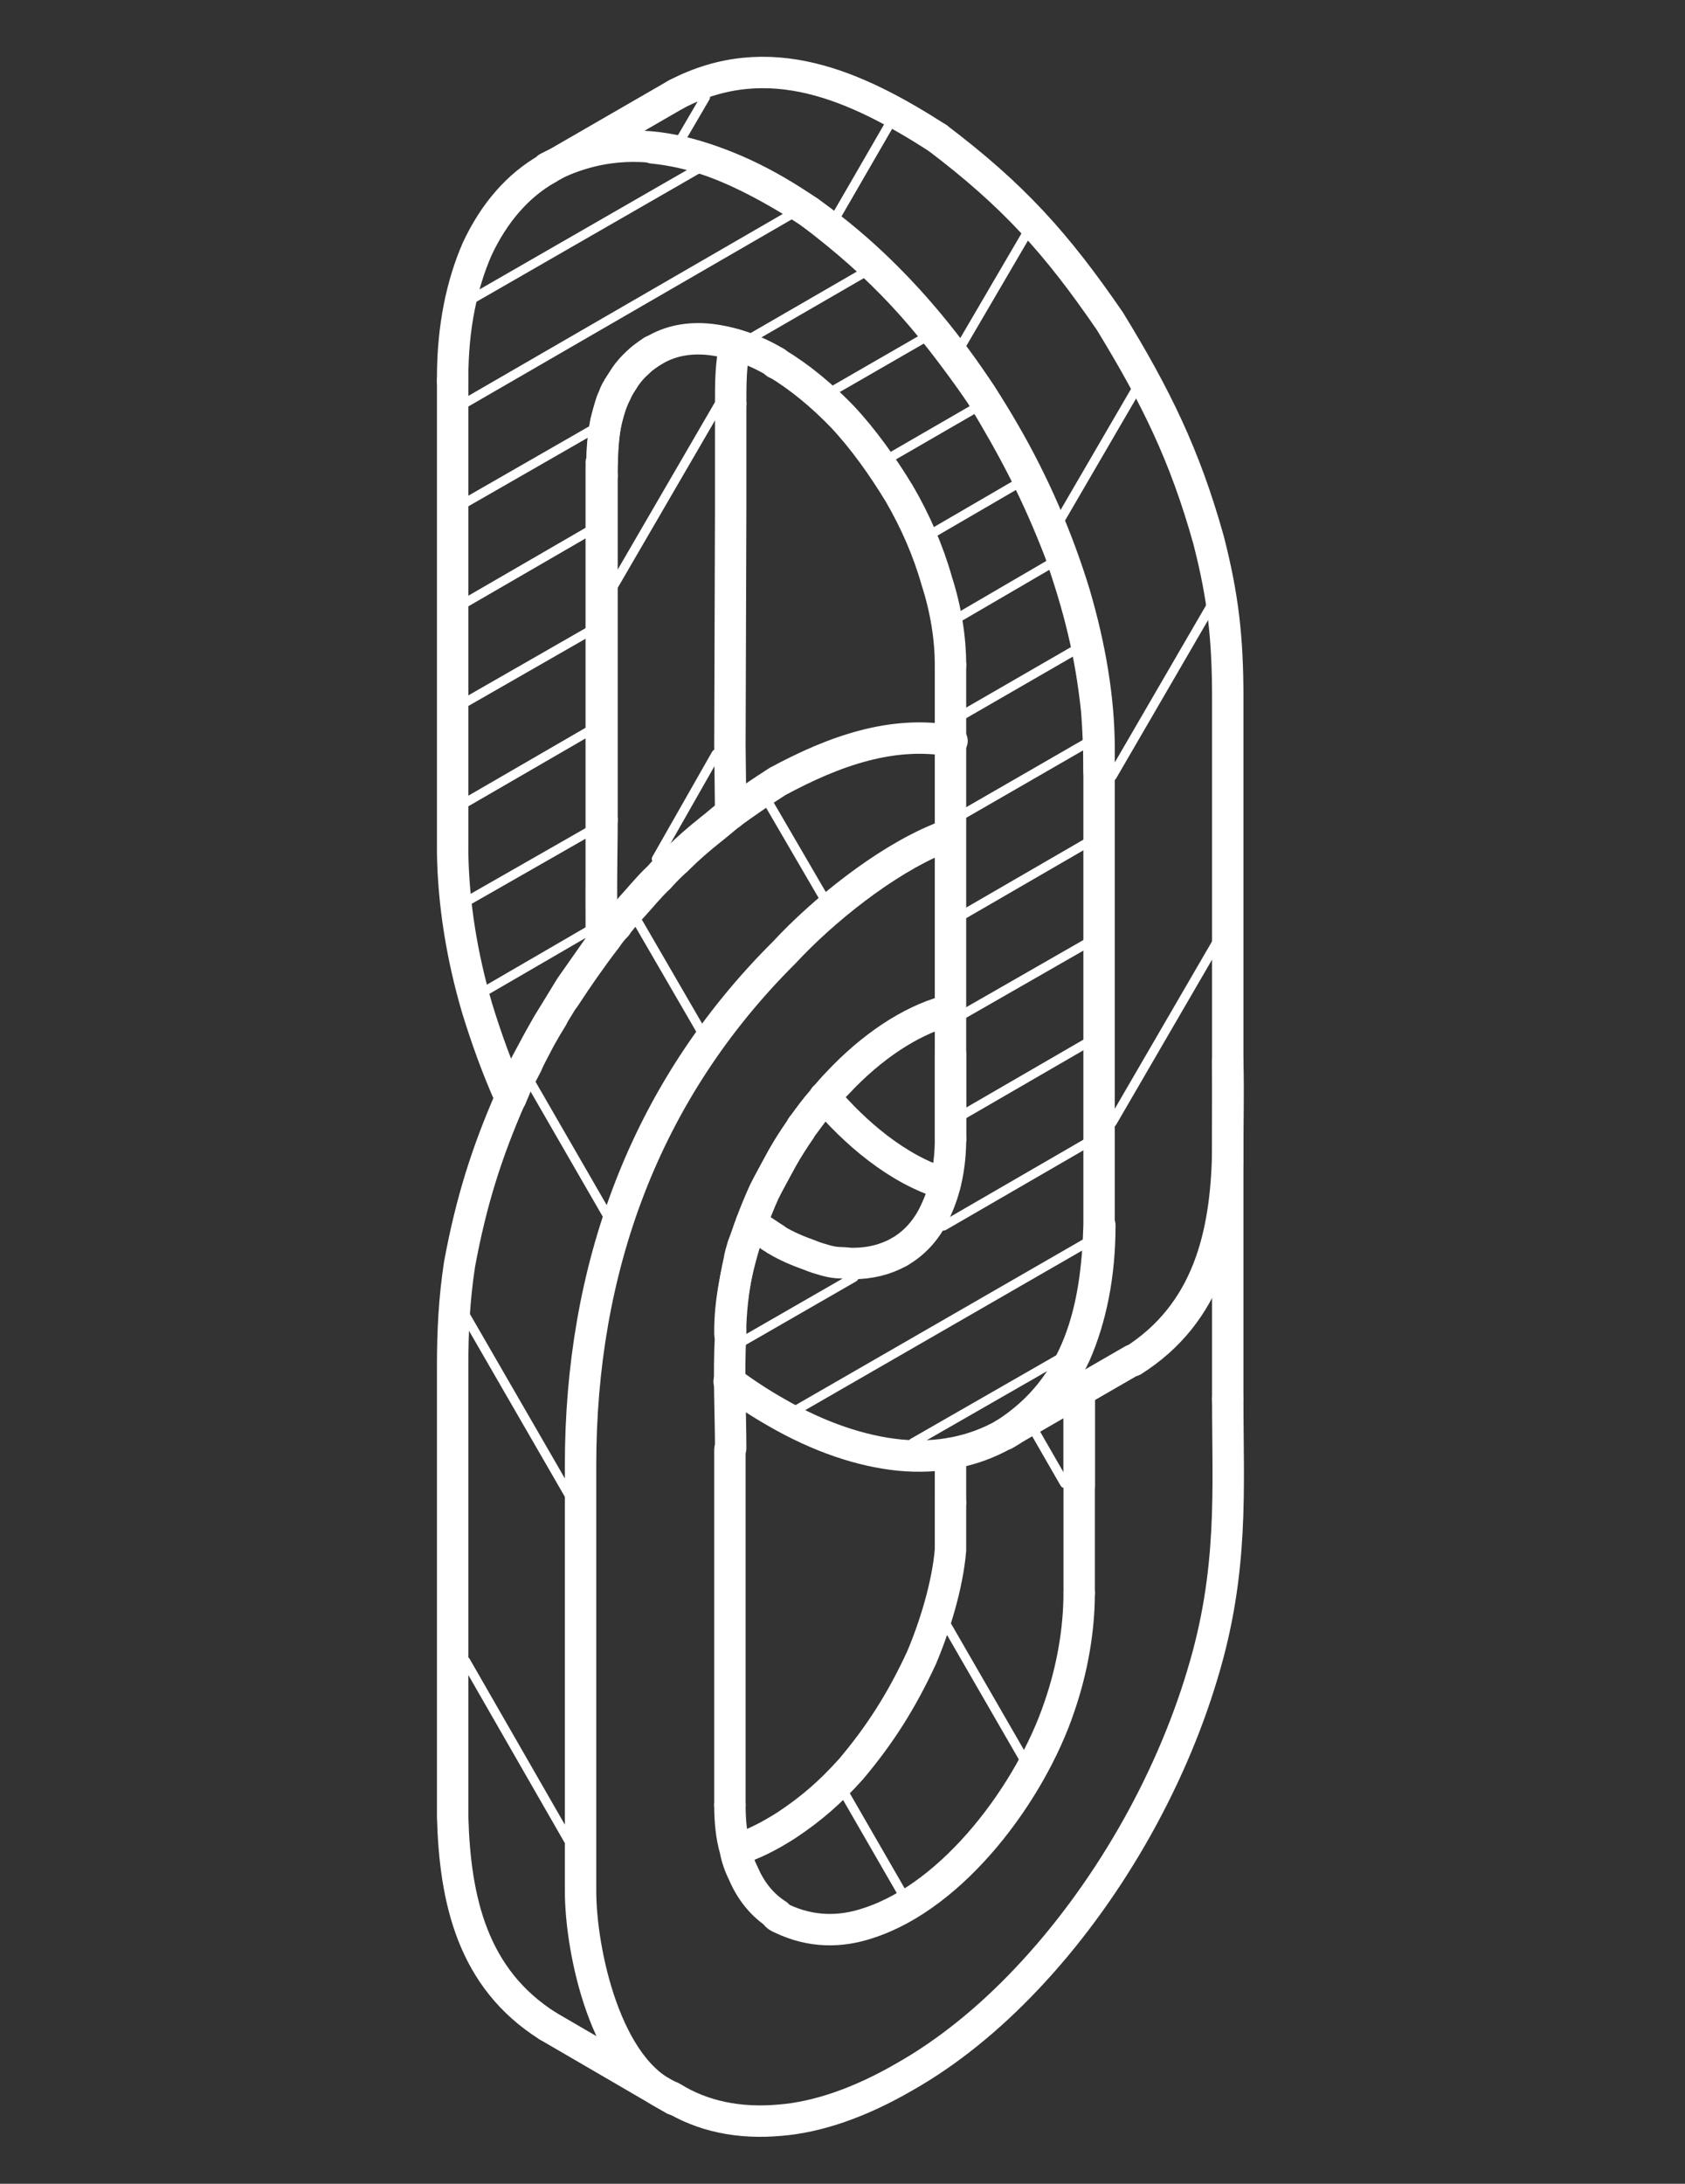 <?xml version="1.0" encoding="UTF-8"?>
<svg xmlns="http://www.w3.org/2000/svg" xmlns:i="http://ns.adobe.com/AdobeIllustrator/10.0/" id="Layer_1" version="1.1" viewBox="0 0 220 285">
  <rect x="0" y="0" width="220" height="285" fill="#333333" stroke="none"/>
  <!-- Generator: Adobe Illustrator 29.1.0, SVG Export Plug-In . SVG Version: 2.1.0 Build 142)  -->
  <defs>
    <style>
      .st0 {
        stroke-miterlimit: 10;
        stroke-width: 1.2px;
      }

      .st0, .st1, .st2 {
        fill: none;
        stroke: #fff;
        stroke-linecap: round;
      }

      .st1 {
        fill-rule: evenodd;
      }

      .st1, .st2 {
        stroke-linejoin: round;
        stroke-width: 4.1px;
      }
    </style>
  </defs>
  <path class="st1" d="M160.3,182.6c0,11.8.8,22.4-3.3,35.9-4.3,14.4-12.6,28.8-22.9,39.7-4.9,5.2-10.4,9.7-16.1,12.9-5.7,3.3-11.2,5.2-16.1,5.6-5.4.5-10.2-.5-14.2-3-8.6-3.4-11.9-19.1-11.9-26.9v-55.6c0-25.4,8.2-48.6,26.6-66.9,5.1-5.5,13.1-11.9,20.1-14.8.5-.2,1-.5,1.5-.6"></path>
  <polyline class="st1" points="88.3 274.1 88 274 71.5 264.4"></polyline>
  <path class="st1" d="M71.5,264.4c-9.8-6.2-12.1-16.4-12.4-27.3v-58.8c0-4.5.2-8.7.9-13.3,1.5-8.1,3.5-14.5,6.7-21.8"></path>
  <polyline class="st1" points="66.7 143.3 67.5 141.4 68.8 138.9 69 138.4"></polyline>
  <path class="st1" d="M69,138.4c.5-1,1-1.9,1.5-2.9.5-.9,1.1-1.9,1.6-2.7"></path>
  <path class="st1" d="M73.7,130.2c1.7-2.6,3.5-5.2,5.5-7.8.4-.6.8-1.1,1.3-1.6.2-.4.5-.7.8-1.1.4-.5.8-.9,1.2-1.3,1.2-1.3,2.3-2.7,3.6-3.9.7-.8,1.5-1.6,2.3-2.3,0-.1,0-.2.2-.2,1.3-1.3,2.7-2.5,4.2-3.7.9-.7,1.8-1.5,2.7-2.2,1.8-1.3,3.8-2.7,6-4.1,7.4-4,15-6.7,22.8-5.3"></path>
  <path class="st1" d="M124.1,196.1c0,1.6,0,4.6,0,6.2-.4,4.7-2.1,10.1-3.8,14.1-2.6,5.6-5.4,10-9.2,14.5-2.7,3-5.1,5.1-8.4,7.3-2.2,1.4-4.3,2.5-6.6,3.2"></path>
  <path class="st1" d="M160.3,138.6c.1,3.7,0,7.7,0,11.6v1.4"></path>
  <path class="st1" d="M124.1,131.8c-.2,0-.4,0-.7.2-4.6,1.3-9.6,4.6-14,9.3-.6.6-1.1,1.2-1.7,1.9-.1,0-.2.3-.3.4-.9,1-1.7,2.1-2.5,3.2-.2.2-.3.4-.4.6-.9,1.3-1.7,2.5-2.4,3.8-.8,1.5-1.6,2.9-2.3,4.3-.6,1.3-1.2,2.7-1.7,4.1-.4,1-.7,2-1.1,3-.2.7-.4,1.3-.5,2-.6,2.7-1,5.5-1.1,8.3,0,.2,0,.5,0,.7v.4c-.3,5.4,0,10.6,0,15"></path>
  <path class="st1" d="M122.4,18c9.9,7.5,15.5,13.7,22.5,23.9,6,9.8,9.8,17.5,12.9,28.6,1.9,7.4,2.5,12.8,2.5,20.6v59.2c-.2,10.9-2.6,21.1-12.4,27.3"></path>
  <path class="st1" d="M131.1,187.2c9.8-6.2,12.1-16.4,12.4-27.3v-59.1c0-2.7-.1-5.3-.3-8-.8-7.6-2.3-13.5-4.8-20.7-3-7.8-6-13.5-10.3-20.6-7.1-10.2-12.6-16.4-22.5-23.9-10.6-6.7-22-12-34.1-5.7"></path>
  <path class="st1" d="M85.2,45.8c-.3.2-.7.5-1.1.8-.3.2-.6.5-.9.8-.7.6-1.4,1.4-1.9,2.3-.4.6-.8,1.1-1,1.7"></path>
  <path class="st1" d="M80.3,51.4c-.1.2-.2.4-.2.5-.2.3-.3.7-.4,1-.2.7-.4,1.4-.6,2.2-.4,2.2-.5,4.6-.5,7"></path>
  <path class="st1" d="M78.6,107c0,4.9-.2,10,0,15h0v1.1c.2-.2.4-.5.6-.8.4-.6.8-1.1,1.3-1.6.7-.8,1.3-1.6,1.9-2.3,1.2-1.3,2.3-2.7,3.6-3.9.7-.8,1.5-1.6,2.3-2.3,0-.1,0-.2.2-.2,1.3-1.3,2.7-2.5,4.2-3.7.9-.7,1.8-1.5,2.7-2.2"></path>
  <polyline class="st1" points="95.4 106.2 95.3 97.3 95.4 66.3 95.4 52.7"></polyline>
  <path class="st1" d="M123.4,154.5c-6.2-1.8-11.9-6.8-15.7-11.3-.1,0-.2.3-.3.4-.9,1-1.7,2.1-2.5,3.2-.2.2-.3.4-.4.6-.9,1.3-1.7,2.6-2.4,3.8-.8,1.5-1.6,2.9-2.3,4.3-.6,1.3-1.1,2.7-1.7,4.1.8.6,1.6,1.1,2.3,1.6.2.2.5.3.8.5"></path>
  <path class="st1" d="M101.3,161.8c1.5.9,3,1.5,4.4,2,.7.3,1.4.5,2.1.7.7.2,1.4.3,2,.3.5,0,1,.1,1.5.1,2.3,0,4.3-.5,6.1-1.5"></path>
  <path class="st1" d="M85.2,19.3c5,.5,10.4,2.3,16.1,5.6,11.6,6.7,22.2,18.3,29.8,31.5,3.9,6.7,7,13.9,9.2,21.1,2,6.8,3.2,13.7,3.2,20.2s0,.4,0,.7"></path>
  <path class="st1" d="M143.6,159.9c0,6.6-1.2,12.2-3.2,16.8-2.2,4.7-5.4,8.3-9.2,10.5"></path>
  <path class="st1" d="M131.1,187.2c-3.9,2.2-8.5,3.2-13.7,2.7-4.9-.5-10.4-2.3-16.1-5.6-2.1-1.2-4.1-2.5-6.1-4"></path>
  <path class="st1" d="M95.3,174.1c0-.1,0-.2,0-.4,0-3.5.7-7.3,1.8-11,.3-1,.6-2,1-3.1,1,.8,2.1,1.4,3.1,2.1"></path>
  <path class="st1" d="M117.4,163.4c2.1-1.2,3.8-3.1,4.9-5.7,1.1-2.4,1.8-5.5,1.8-9"></path>
  <path class="st1" d="M124.1,86.8c0-.1,0,.1,0,0,0-3.5-.6-7.3-1.8-11-1.1-3.9-2.8-7.8-4.9-11.4-2.2-3.6-4.6-7-7.4-10-2.7-2.8-5.6-5.2-8.6-7"></path>
  <polyline class="st1" points="101.3 47.4 101.3 47.3 101.3 47.3"></polyline>
  <path class="st1" d="M101.3,47.3c-3-1.8-6-2.7-8.6-3-2.8-.3-5.3.2-7.4,1.5-2.1,1.2-3.7,3-4.9,5.5"></path>
  <polyline class="st1" points="78.5 122.4 78.5 123.1 77.8 124.1 74.5 128.8 71.5 133.7 70.1 136.2 68.7 138.8 67.4 141.4 66.6 143.2"></polyline>
  <path class="st1" d="M66.6,143.2c-1.7-3.8-3.1-7.7-4.3-11.6-2-6.8-3.1-13.7-3.2-20.3"></path>
  <path class="st1" d="M59.1,49.7v-.4c0-6.6,1.2-12.2,3.2-16.8,2.2-4.7,5.3-8.3,9.2-10.5"></path>
  <line class="st2" x1="140.9" y1="181.6" x2="140.9" y2="207.9"></line>
  <line class="st2" x1="124.1" y1="189.7" x2="124.1" y2="196.1"></line>
  <line class="st2" x1="124.1" y1="148.7" x2="124.1" y2="137.6"></line>
  <line class="st2" x1="160.3" y1="151.6" x2="160.3" y2="182.6"></line>
  <line class="st2" x1="95.3" y1="189.2" x2="95.3" y2="235.6"></line>
  <line class="st2" x1="140.9" y1="193.9" x2="140.9" y2="181.6"></line>
  <line class="st2" x1="147.9" y1="177.5" x2="131.1" y2="187.2"></line>
  <line class="st2" x1="71.5" y1="22" x2="88.3" y2="12.3"></line>
  <path class="st1" d="M88.3,12.3c12.1-6.3,23.5-1.1,34.1,5.7"></path>
  <line class="st2" x1="80.4" y1="51.3" x2="80.3" y2="51.4"></line>
  <line class="st2" x1="78.6" y1="62.1" x2="78.6" y2="107"></line>
  <path class="st1" d="M95.4,52.7c0-2.7,0-5.3.6-7.7"></path>
  <line class="st2" x1="124.1" y1="148.7" x2="124.1" y2="86.8"></line>
  <path class="st1" d="M80.3,51.5c-1.1,2.4-1.7,5.4-1.7,8.9"></path>
  <line class="st2" x1="78.5" y1="60.4" x2="78.5" y2="60.4"></line>
  <line class="st2" x1="78.5" y1="60.9" x2="78.5" y2="122"></line>
  <path class="st1" d="M78.5,122v.4"></path>
  <line class="st2" x1="59.1" y1="110.7" x2="59.1" y2="49.7"></line>
  <path class="st1" d="M95.3,235.6c0,2.1.2,4.1.7,5.8.2,1.1.6,2.2,1.1,3.2,1,2.3,2.5,4.1,4.4,5.3"></path>
  <path class="st1" d="M140.9,207.9c0,4.8-.9,10-2.6,14.9-3.7,11-13.7,24.6-25,28.2-3.6,1.2-7.4,1.2-11.2-.6-.2-.1-.5-.2-.7-.4"></path>
  <line class="st0" x1="74.3" y1="240.3" x2="60.8" y2="216.8"></line>
  <line class="st0" x1="74.3" y1="195.1" x2="60.9" y2="171.9"></line>
  <line class="st0" x1="79.4" y1="158.8" x2="69.3" y2="141.3"></line>
  <line class="st0" x1="91.8" y1="135" x2="83.1" y2="120"></line>
  <line class="st0" x1="107.7" y1="117.4" x2="100.3" y2="104.7"></line>
  <line class="st0" x1="138.2" y1="177.4" x2="119.2" y2="188.3"></line>
  <line class="st0" x1="142.7" y1="161.7" x2="103.3" y2="184.4"></line>
  <line class="st0" x1="142.2" y1="149" x2="123.2" y2="160"></line>
  <line class="st0" x1="111.5" y1="166.7" x2="96.9" y2="175.1"></line>
  <line class="st0" x1="142.1" y1="136" x2="125.7" y2="145.5"></line>
  <line class="st0" x1="142.1" y1="123" x2="125.7" y2="132.4"></line>
  <line class="st0" x1="142.1" y1="109.9" x2="125.7" y2="119.4"></line>
  <line class="st0" x1="142" y1="96.9" x2="125.7" y2="106.3"></line>
  <line class="st0" x1="140.6" y1="84.7" x2="125.7" y2="93.3"></line>
  <line class="st0" x1="77" y1="121.4" x2="63.4" y2="129.3"></line>
  <line class="st0" x1="137.3" y1="73.5" x2="125.3" y2="80.5"></line>
  <line class="st0" x1="77.1" y1="108.4" x2="61" y2="117.6"></line>
  <line class="st0" x1="132.9" y1="63.1" x2="121.9" y2="69.5"></line>
  <line class="st0" x1="77.1" y1="95.3" x2="60.7" y2="104.8"></line>
  <line class="st0" x1="127.3" y1="53.3" x2="116.4" y2="59.6"></line>
  <line class="st0" x1="77.1" y1="82.3" x2="60.7" y2="91.7"></line>
  <line class="st0" x1="120.7" y1="44.1" x2="108.9" y2="50.9"></line>
  <line class="st0" x1="77.1" y1="69.2" x2="60.7" y2="78.7"></line>
  <line class="st0" x1="112.8" y1="35.6" x2="98.1" y2="44.1"></line>
  <line class="st0" x1="77.5" y1="56" x2="60.6" y2="65.7"></line>
  <line class="st0" x1="104.3" y1="27.4" x2="59.7" y2="53.2"></line>
  <line class="st0" x1="91.4" y1="21.9" x2="61.5" y2="39.1"></line>
  <line class="st0" x1="158.8" y1="123.1" x2="145.2" y2="146.5"></line>
  <line class="st0" x1="158.1" y1="79.1" x2="145.2" y2="101.3"></line>
  <line class="st0" x1="148.4" y1="50.7" x2="138.5" y2="67.7"></line>
  <line class="st0" x1="134.1" y1="30.4" x2="125.5" y2="45.1"></line>
  <line class="st0" x1="116.2" y1="16.1" x2="109.2" y2="28.2"></line>
  <line class="st0" x1="92.1" y1="12.7" x2="89" y2="18"></line>
  <line class="st0" x1="117.8" y1="247.1" x2="110.3" y2="234.1"></line>
  <line class="st0" x1="133.7" y1="229.6" x2="123.6" y2="212.1"></line>
  <line class="st0" x1="139" y1="193.6" x2="135.2" y2="187"></line>
  <line class="st0" x1="93.5" y1="98.4" x2="85.7" y2="112.1"></line>
  <line class="st0" x1="93.8" y1="52.9" x2="80.2" y2="76.3"></line>
</svg>
